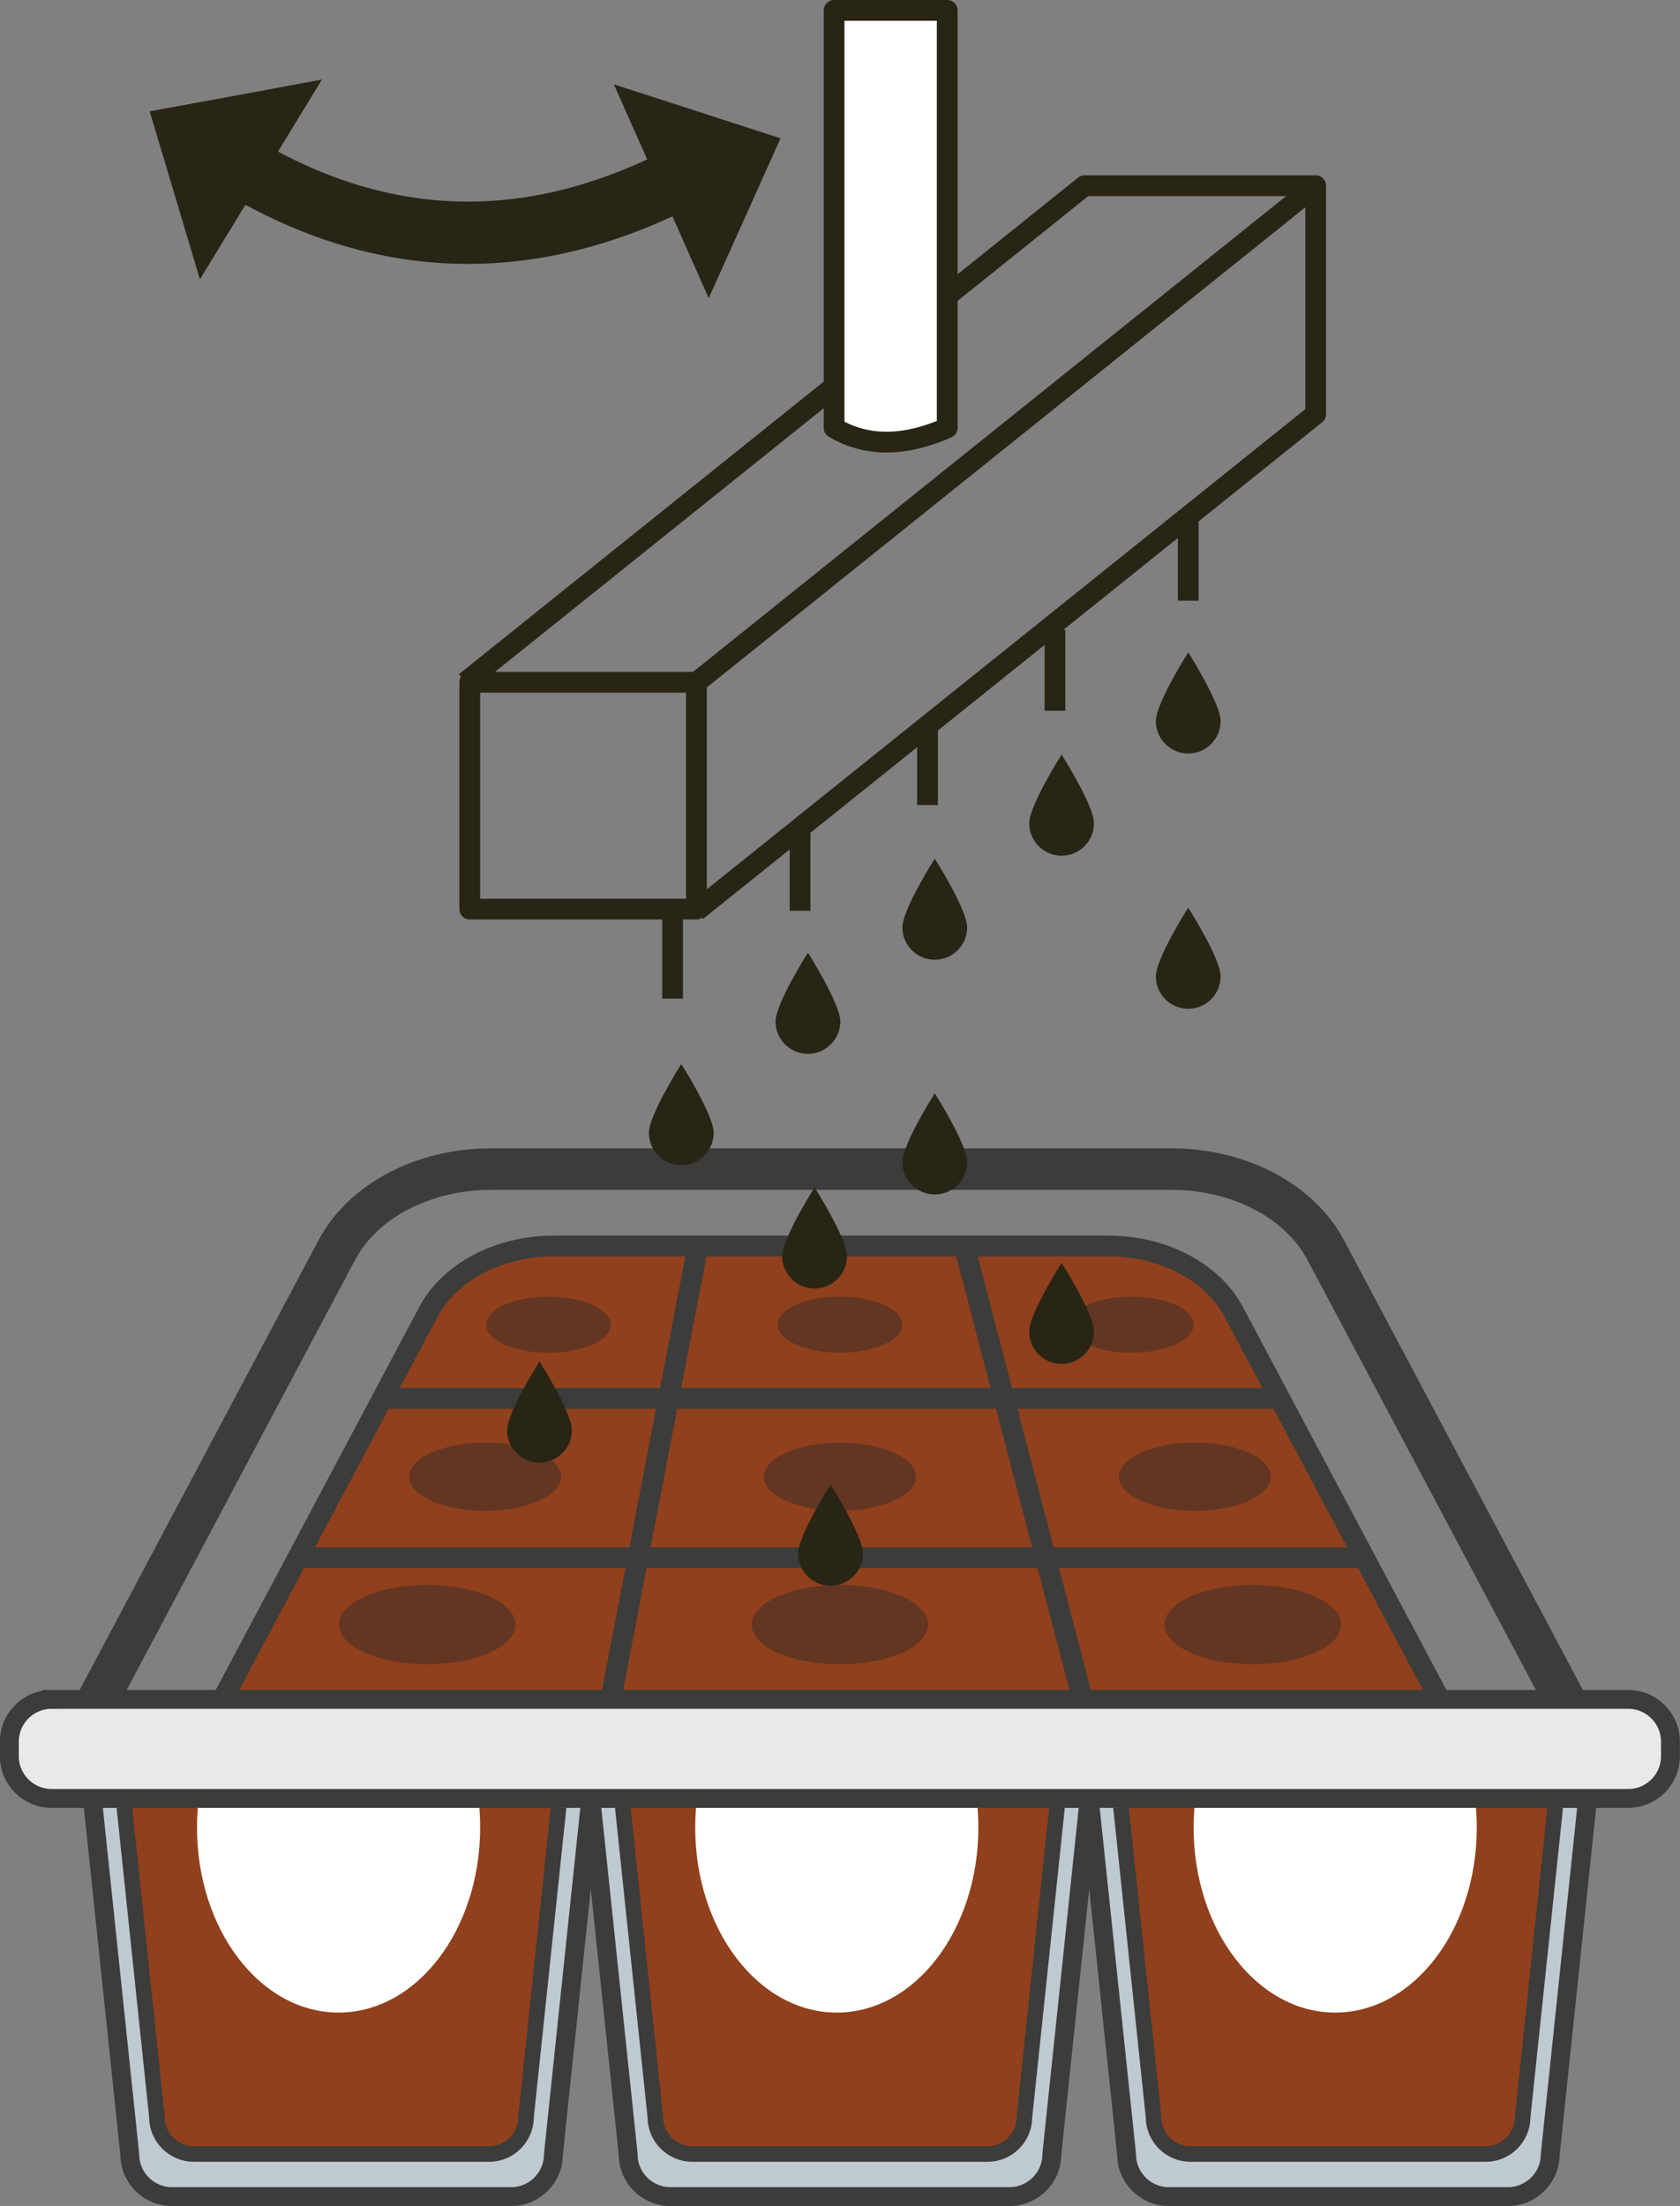 <svg xmlns="http://www.w3.org/2000/svg" id="Layer_2" data-name="Layer 2" viewBox="0 0 80.93 106.21"><rect x="0" y="0" width="80.93" height="106.21" fill="#808080" stroke="none"/><defs><style>      .cls-1 {        fill: #282515;      }      .cls-2 {        fill: #bfc9d0;      }      .cls-3 {        fill: #633523;      }      .cls-4 {        stroke-width: 3px;      }      .cls-4, .cls-5, .cls-6, .cls-7, .cls-8, .cls-9, .cls-10 {        fill: none;      }      .cls-4, .cls-5, .cls-7, .cls-8, .cls-9, .cls-10 {        stroke-miterlimit: 10;      }      .cls-4, .cls-6, .cls-8, .cls-11 {        stroke: #282515;      }      .cls-5 {        stroke-width: 2px;      }      .cls-5, .cls-7, .cls-9, .cls-10 {        stroke: #3c3c3b;      }      .cls-6, .cls-11 {        stroke-linejoin: round;      }      .cls-9 {        stroke-width: .91px;      }      .cls-10 {        stroke-width: .75px;      }      .cls-12, .cls-11 {        fill: #fff;      }      .cls-13 {        fill: #e9e9e9;      }      .cls-14 {        fill: #90401c;      }    </style></defs><g id="Livello_1" data-name="Livello 1"><g><path class="cls-14" d="M53.4,59.99h-26.72c-2.64,0-5.02,1.25-6.04,3.17l-10.13,19.05h59.05l-10.13-19.05c-1.02-1.92-3.4-3.17-6.04-3.17Z"></path><path class="cls-5" d="M56.44,56.29H23.64c-3.24,0-6.16,1.53-7.41,3.89l-12.43,23.39h72.49l-12.43-23.39c-1.25-2.35-4.17-3.89-7.41-3.89Z"></path><path class="cls-7" d="M53.4,59.99h-26.72c-2.64,0-5.02,1.25-6.04,3.17l-10.13,19.05h59.05l-10.13-19.05c-1.02-1.92-3.4-3.17-6.04-3.17Z"></path><line class="cls-7" x1="33.62" y1="59.99" x2="29.35" y2="82.2"></line><line class="cls-7" x1="52.25" y1="82.2" x2="46.45" y2="59.99"></line><line class="cls-7" x1="18.42" y1="67.33" x2="61.66" y2="67.33"></line><line class="cls-7" x1="14.34" y1="75" x2="65.73" y2="75"></line><g><path class="cls-2" d="M28.46,86.59l-1.8,17.13c0,1.13-.91,2.04-2.04,2.04H8.29c-1.13,0-2.04-.91-2.04-2.04l-1.8-17.13"></path><path class="cls-2" d="M52.47,86.59l-1.8,17.13c0,1.13-.92,2.04-2.04,2.04h-16.33c-1.13,0-2.04-.91-2.04-2.04l-1.8-17.13"></path><path class="cls-2" d="M76.48,86.59l-1.8,17.13c0,1.13-.92,2.04-2.04,2.04h-16.33c-1.13,0-2.04-.91-2.04-2.04l-1.8-17.13"></path><path class="cls-9" d="M28.46,86.59l-1.8,17.13c0,1.13-.91,2.04-2.04,2.04H8.29c-1.13,0-2.04-.91-2.04-2.04l-1.8-17.13"></path><path class="cls-9" d="M52.47,86.59l-1.8,17.13c0,1.13-.92,2.04-2.04,2.04h-16.33c-1.13,0-2.04-.91-2.04-2.04l-1.8-17.13"></path><path class="cls-9" d="M76.48,86.59l-1.8,17.13c0,1.13-.92,2.04-2.04,2.04h-16.33c-1.13,0-2.04-.91-2.04-2.04l-1.8-17.13"></path><g><path class="cls-14" d="M26.91,87.01l-1.57,14.92c0,.98-.8,1.78-1.78,1.78h-14.22c-.98,0-1.78-.8-1.78-1.78l-1.57-14.92"></path><path class="cls-12" d="M10.02,84.54c-.34,1.06-.53,2.23-.53,3.45,0,4.92,3.05,8.91,6.82,8.91s6.82-3.99,6.82-8.91c0-1.35-.23-2.63-.64-3.78"></path><path class="cls-10" d="M26.91,87.01l-1.57,14.92c0,.98-.8,1.78-1.78,1.78h-14.22c-.98,0-1.78-.8-1.78-1.78l-1.57-14.92"></path></g><g><path class="cls-14" d="M50.92,87.01l-1.57,14.92c0,.98-.8,1.78-1.78,1.78h-14.22c-.98,0-1.78-.8-1.78-1.78l-1.57-14.92"></path><path class="cls-12" d="M34.02,84.54c-.34,1.06-.53,2.23-.53,3.45,0,4.92,3.05,8.91,6.82,8.91s6.82-3.99,6.82-8.91c0-1.35-.23-2.63-.64-3.78"></path><path class="cls-10" d="M50.92,87.01l-1.57,14.92c0,.98-.8,1.78-1.78,1.78h-14.22c-.98,0-1.78-.8-1.78-1.78l-1.57-14.92"></path></g><g><path class="cls-14" d="M74.92,87.01l-1.57,14.92c0,.98-.8,1.78-1.78,1.78h-14.22c-.98,0-1.78-.8-1.78-1.78l-1.57-14.92"></path><path class="cls-12" d="M58.03,84.54c-.34,1.06-.53,2.23-.53,3.45,0,4.92,3.05,8.91,6.82,8.91s6.82-3.99,6.82-8.91c0-1.35-.23-2.63-.64-3.78"></path><path class="cls-10" d="M74.92,87.01l-1.57,14.92c0,.98-.8,1.78-1.78,1.78h-14.22c-.98,0-1.78-.8-1.78-1.78l-1.57-14.92"></path></g><path class="cls-13" d="M2.49,81.82h75.94c1.13,0,2.04.91,2.04,2.04v.69c0,1.13-.91,2.04-2.04,2.04H2.49c-1.13,0-2.04-.91-2.04-2.04v-.69c0-1.13.91-2.04,2.04-2.04Z"></path><path class="cls-9" d="M2.49,81.82h75.94c1.13,0,2.04.91,2.04,2.04v.69c0,1.13-.91,2.04-2.04,2.04H2.49c-1.13,0-2.04-.91-2.04-2.04v-.69c0-1.13.91-2.04,2.04-2.04Z"></path></g><ellipse class="cls-3" cx="20.58" cy="78.22" rx="4.25" ry="1.91"></ellipse><ellipse class="cls-3" cx="40.46" cy="78.22" rx="4.25" ry="1.91"></ellipse><ellipse class="cls-3" cx="60.35" cy="78.22" rx="4.25" ry="1.91"></ellipse><ellipse class="cls-3" cx="23.37" cy="71.1" rx="3.66" ry="1.64"></ellipse><ellipse class="cls-3" cx="40.46" cy="71.1" rx="3.66" ry="1.64"></ellipse><ellipse class="cls-3" cx="57.56" cy="71.1" rx="3.66" ry="1.64"></ellipse><ellipse class="cls-3" cx="26.42" cy="63.78" rx="3" ry="1.35"></ellipse><ellipse class="cls-3" cx="40.46" cy="63.78" rx="3" ry="1.35"></ellipse><ellipse class="cls-3" cx="54.5" cy="63.78" rx="3" ry="1.35"></ellipse><g><path class="cls-1" d="M27.55,68.86c0,.86-.7,1.56-1.56,1.56s-1.56-.7-1.56-1.56,1.56-3.31,1.56-3.31c0,0,1.56,2.45,1.56,3.31Z"></path><path class="cls-1" d="M34.38,54.54c0,.86-.7,1.56-1.56,1.56s-1.56-.7-1.56-1.56,1.56-3.31,1.56-3.31c0,0,1.56,2.45,1.56,3.31Z"></path><path class="cls-1" d="M41.57,74.79c0,.86-.7,1.56-1.56,1.56s-1.56-.7-1.56-1.56,1.56-3.31,1.56-3.31c0,0,1.56,2.45,1.56,3.31Z"></path><path class="cls-1" d="M40.8,60.48c0,.86-.7,1.56-1.56,1.56s-1.56-.7-1.56-1.56,1.56-3.31,1.56-3.31c0,0,1.56,2.45,1.56,3.31Z"></path><path class="cls-1" d="M40.48,49.18c0,.86-.7,1.56-1.56,1.56s-1.56-.7-1.56-1.56,1.56-3.31,1.56-3.31c0,0,1.56,2.45,1.56,3.31Z"></path><path class="cls-1" d="M46.59,44.65c0,.86-.7,1.56-1.56,1.56s-1.56-.7-1.56-1.56c0-.86,1.56-3.31,1.56-3.31,0,0,1.56,2.45,1.56,3.31Z"></path><path class="cls-1" d="M46.59,55.95c0,.86-.7,1.56-1.56,1.56s-1.56-.7-1.56-1.56c0-.86,1.56-3.31,1.56-3.31,0,0,1.56,2.45,1.56,3.31Z"></path><path class="cls-1" d="M52.7,39.64c0,.86-.7,1.56-1.56,1.56s-1.56-.7-1.56-1.56,1.56-3.31,1.56-3.31c0,0,1.56,2.45,1.56,3.31Z"></path><path class="cls-1" d="M52.7,64.11c0,.86-.7,1.56-1.56,1.56s-1.56-.7-1.56-1.56,1.56-3.31,1.56-3.31c0,0,1.56,2.45,1.56,3.31Z"></path><path class="cls-1" d="M58.8,34.72c0,.86-.7,1.56-1.56,1.56s-1.56-.7-1.56-1.56,1.56-3.31,1.56-3.31c0,0,1.56,2.45,1.56,3.31Z"></path><path class="cls-1" d="M58.8,47.01c0,.86-.7,1.56-1.56,1.56s-1.56-.7-1.56-1.56,1.56-3.31,1.56-3.31c0,0,1.56,2.45,1.56,3.31Z"></path><rect class="cls-6" x="22.63" y="32.85" width="10.92" height="10.92"></rect><polyline class="cls-6" points="33.56 43.85 63.38 19.94 63.38 8.94"></polyline><polyline class="cls-6" points="22.42 32.85 52.25 8.94 63.38 8.94 33.56 32.85"></polyline><line class="cls-8" x1="32.4" y1="44.18" x2="32.4" y2="48.08"></line><line class="cls-8" x1="38.54" y1="39.95" x2="38.54" y2="43.85"></line><line class="cls-8" x1="44.68" y1="34.86" x2="44.68" y2="38.76"></line><line class="cls-8" x1="50.82" y1="30.33" x2="50.82" y2="34.22"></line><line class="cls-8" x1="57.24" y1="25.03" x2="57.24" y2="28.92"></line><path class="cls-11" d="M45.63,20.6c-1.94.85-3.78.98-5.45,0V.5s5.45,0,5.45,0v20.1Z"></path><polygon class="cls-1" points="33.59 5.36 29.57 4.06 31.05 7.39 32.67 11.04 34.14 14.36 35.87 10.51 37.6 6.66 33.59 5.36"></polygon><polygon class="cls-1" points="8.42 9.4 9.63 13.45 11.53 10.34 13.61 6.94 15.51 3.83 11.36 4.6 7.21 5.36 8.42 9.4"></polygon><path class="cls-4" d="M33.06,8.42c-7.31,3.82-14.21,3.61-20.75,0"></path></g></g></g></svg>